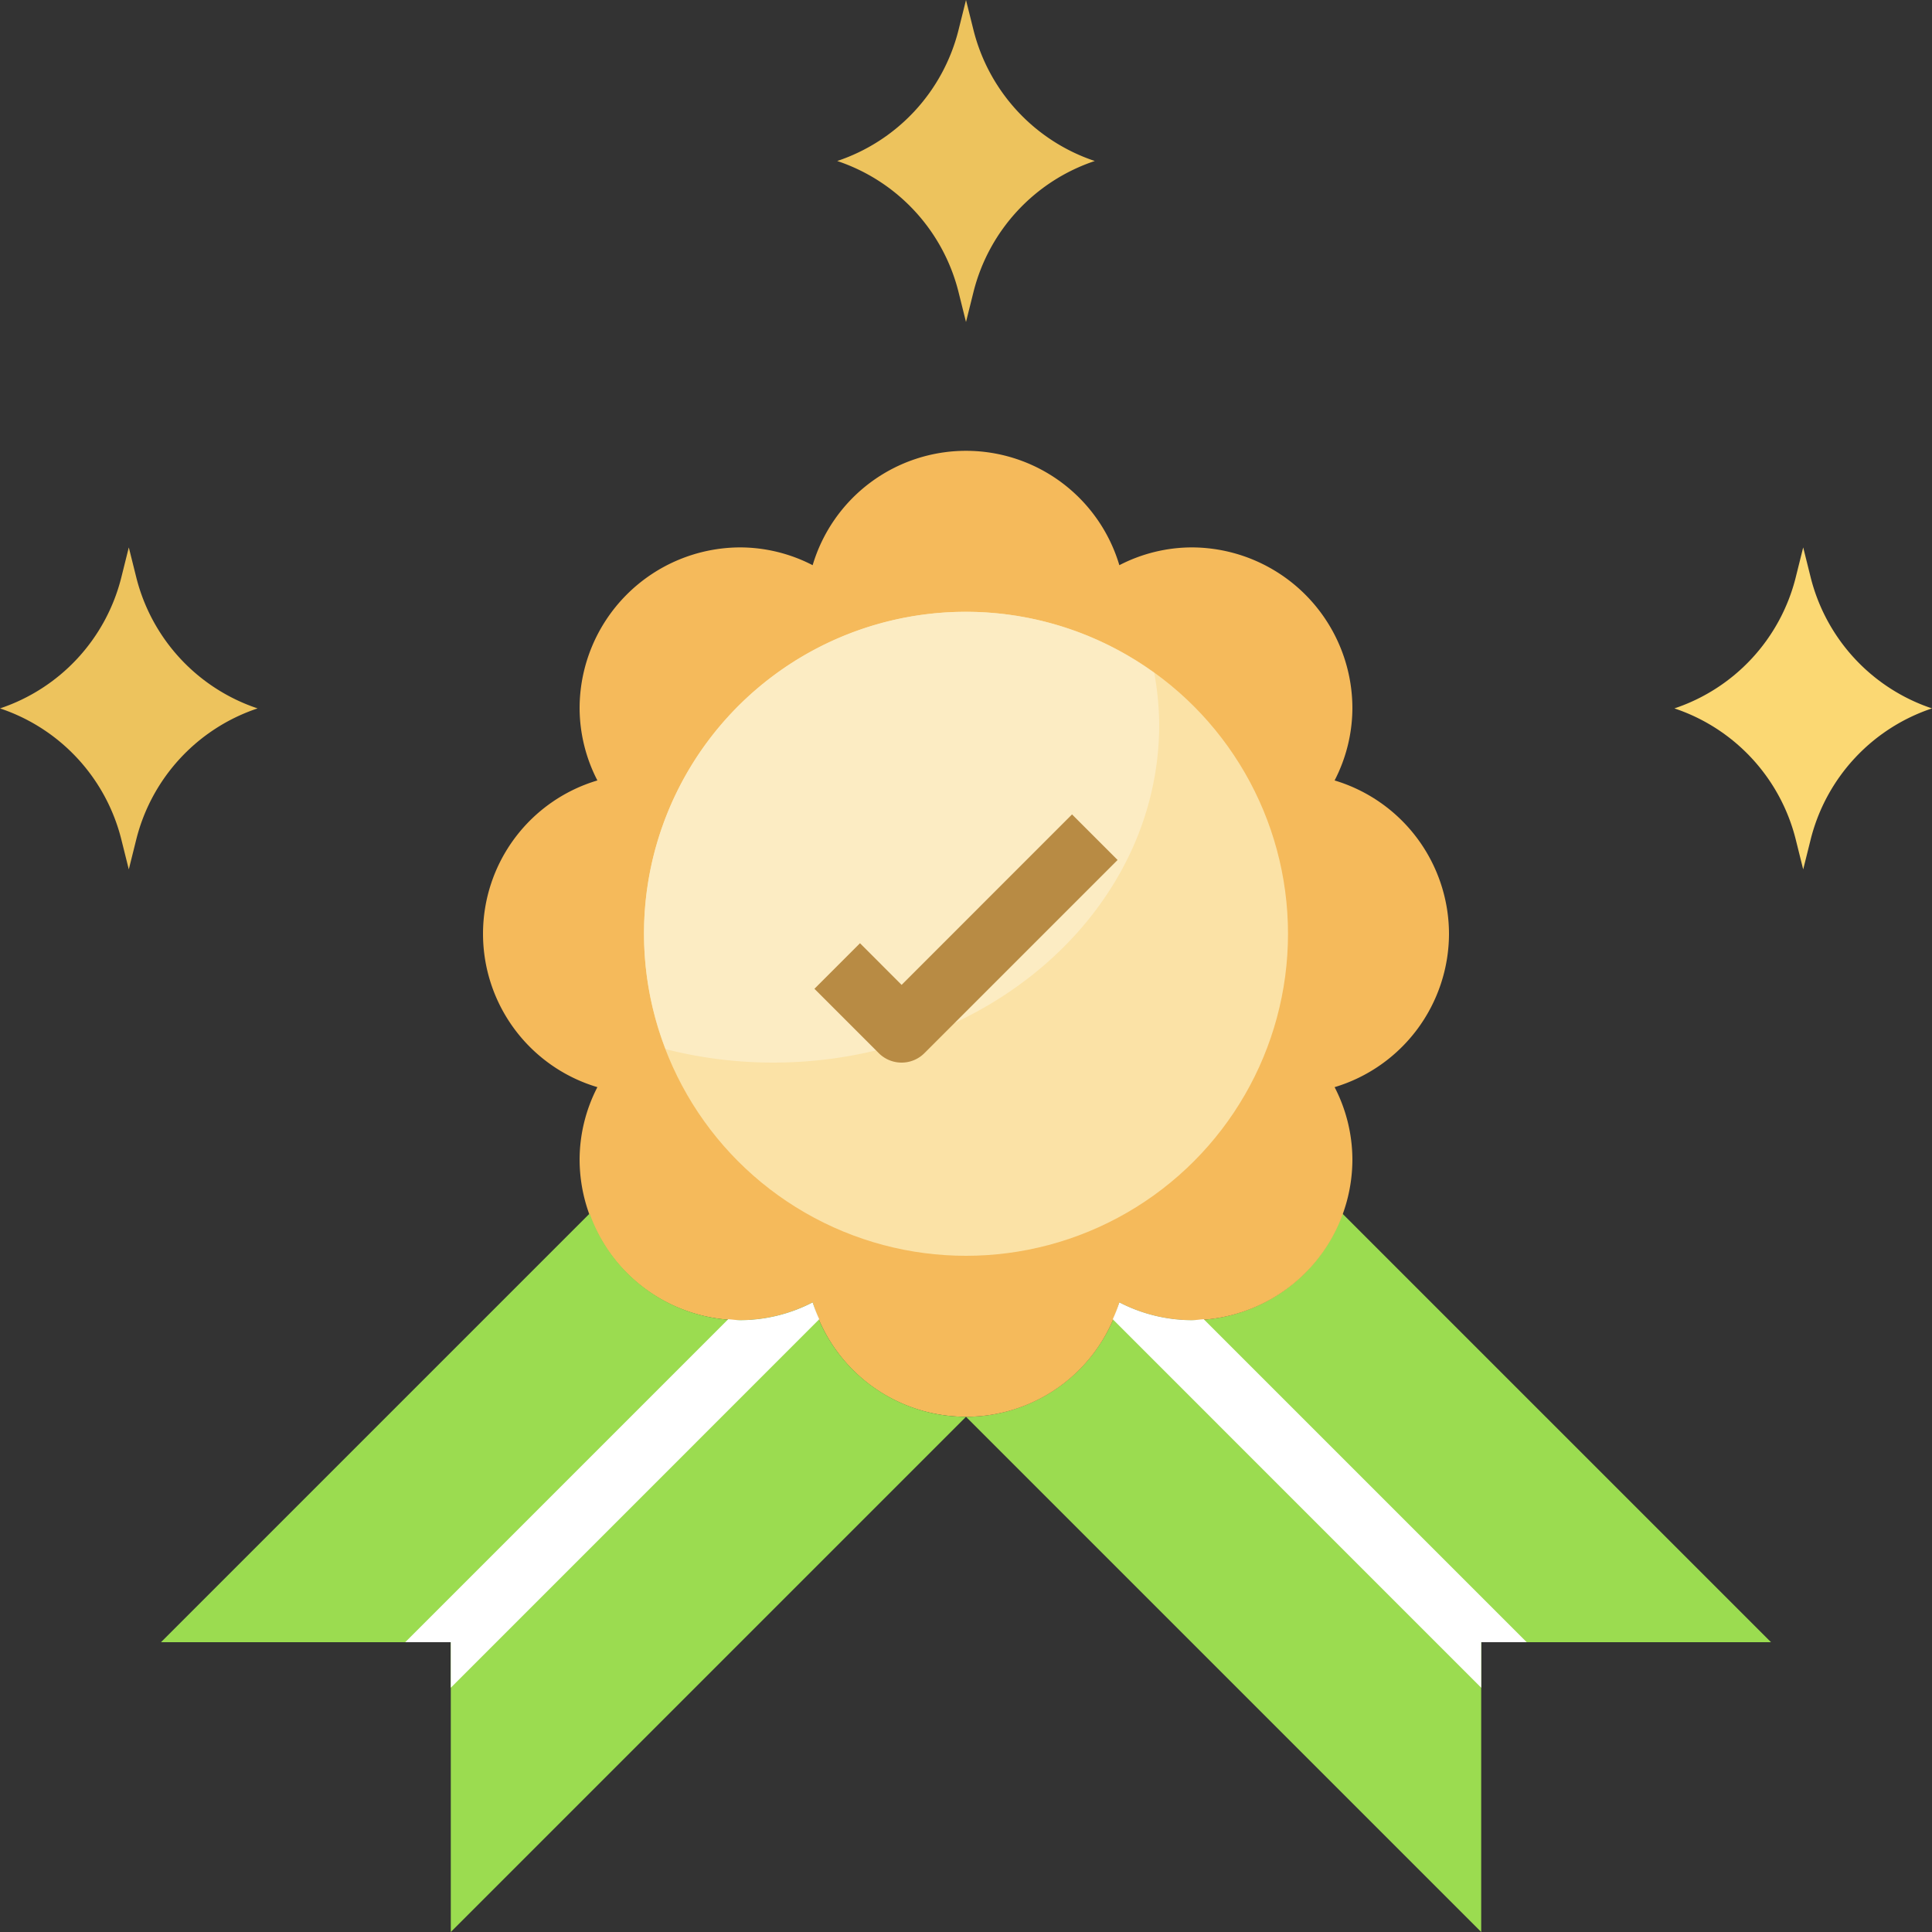 <svg id="Layer_3" data-name="Layer 3" xmlns="http://www.w3.org/2000/svg" viewBox="0 0 480 480"><rect x="0" y="0" width="480" height="480" fill="#333333" stroke="none"/><defs><style>.cls-1{fill:#9bdc50;}.cls-2{fill:#edc35d;}.cls-3{fill:#fbd873;}.cls-4{fill:#f5ba5b;}.cls-5{fill:#fff;}.cls-6{fill:#fbe2a6;}.cls-7{fill:#fcecc3;}.cls-8{fill:#b88b44;}</style></defs><title>award-ribbon</title><path class="cls-1" d="M349.5,317.5A39.9,39.9,0,0,1,312,344a39.39,39.39,0,0,1-17.9-4.42A39.88,39.88,0,0,1,256,368L384,496V424h72Z" transform="translate(-16 -16)"/><path class="cls-2" d="M16,192a46.12,46.12,0,0,0,30.14-32.54L48,152l1.86,7.46A46.12,46.12,0,0,0,80,192a46.12,46.12,0,0,0-30.14,32.54L48,232l-1.86-7.46A46.12,46.12,0,0,0,16,192Z" transform="translate(-16 -16)"/><path class="cls-2" d="M224,56a46.12,46.12,0,0,0,30.14-32.54L256,16l1.86,7.46A46.12,46.12,0,0,0,288,56a46.12,46.12,0,0,0-30.14,32.54L256,96l-1.86-7.46A46.12,46.12,0,0,0,224,56Z" transform="translate(-16 -16)"/><path class="cls-3" d="M432,192a46.12,46.12,0,0,0,30.14-32.54L464,152l1.86,7.46A46.12,46.12,0,0,0,496,192a46.12,46.12,0,0,0-30.14,32.54L464,232l-1.86-7.46A46.12,46.12,0,0,0,432,192Z" transform="translate(-16 -16)"/><path class="cls-4" d="M376,248a39.88,39.88,0,0,0-28.42-38.1A39.39,39.39,0,0,0,352,192a40,40,0,0,0-40-40,39.39,39.39,0,0,0-17.9,4.42,39.75,39.75,0,0,0-76.2,0A39.39,39.39,0,0,0,200,152a40,40,0,0,0-40,40,39.39,39.39,0,0,0,4.42,17.9,39.75,39.75,0,0,0,0,76.2A39.39,39.39,0,0,0,160,304a40,40,0,0,0,40,40,39.39,39.39,0,0,0,17.9-4.42,39.75,39.75,0,0,0,76.2,0A39.39,39.39,0,0,0,312,344a40,40,0,0,0,40-40,39.39,39.39,0,0,0-4.42-17.9A39.88,39.88,0,0,0,376,248Z" transform="translate(-16 -16)"/><path class="cls-5" d="M384,435.31V424h11.31l-80.25-80.25c-1,.08-2,.25-3.06.25a39.39,39.39,0,0,1-17.9-4.42,39.83,39.83,0,0,1-1.64,4.18Z" transform="translate(-16 -16)"/><path class="cls-1" d="M162.5,317.5A39.9,39.9,0,0,0,200,344a39.39,39.39,0,0,0,17.9-4.42A39.88,39.88,0,0,0,256,368L128,496V424H56Z" transform="translate(-16 -16)"/><circle class="cls-6" cx="240" cy="232" r="80"/><path class="cls-7" d="M176,248a79.56,79.56,0,0,0,5.38,28.66A108.87,108.87,0,0,0,208,280c53,0,96-37.61,96-84a74.56,74.56,0,0,0-1.23-12.82A79.91,79.91,0,0,0,176,248Z" transform="translate(-16 -16)"/><path class="cls-8" d="M240,280a8,8,0,0,1-5.66-2.34l-16-16,11.32-11.32L240,260.69l42.34-42.35,11.32,11.32-48,48A8,8,0,0,1,240,280Z" transform="translate(-16 -16)"/><path class="cls-5" d="M128,424v11.31l91.54-91.55a39.83,39.83,0,0,1-1.64-4.18A39.39,39.39,0,0,1,200,344c-1.05,0-2.05-.17-3.07-.25L116.68,424Z" transform="translate(-16 -16)"/></svg>